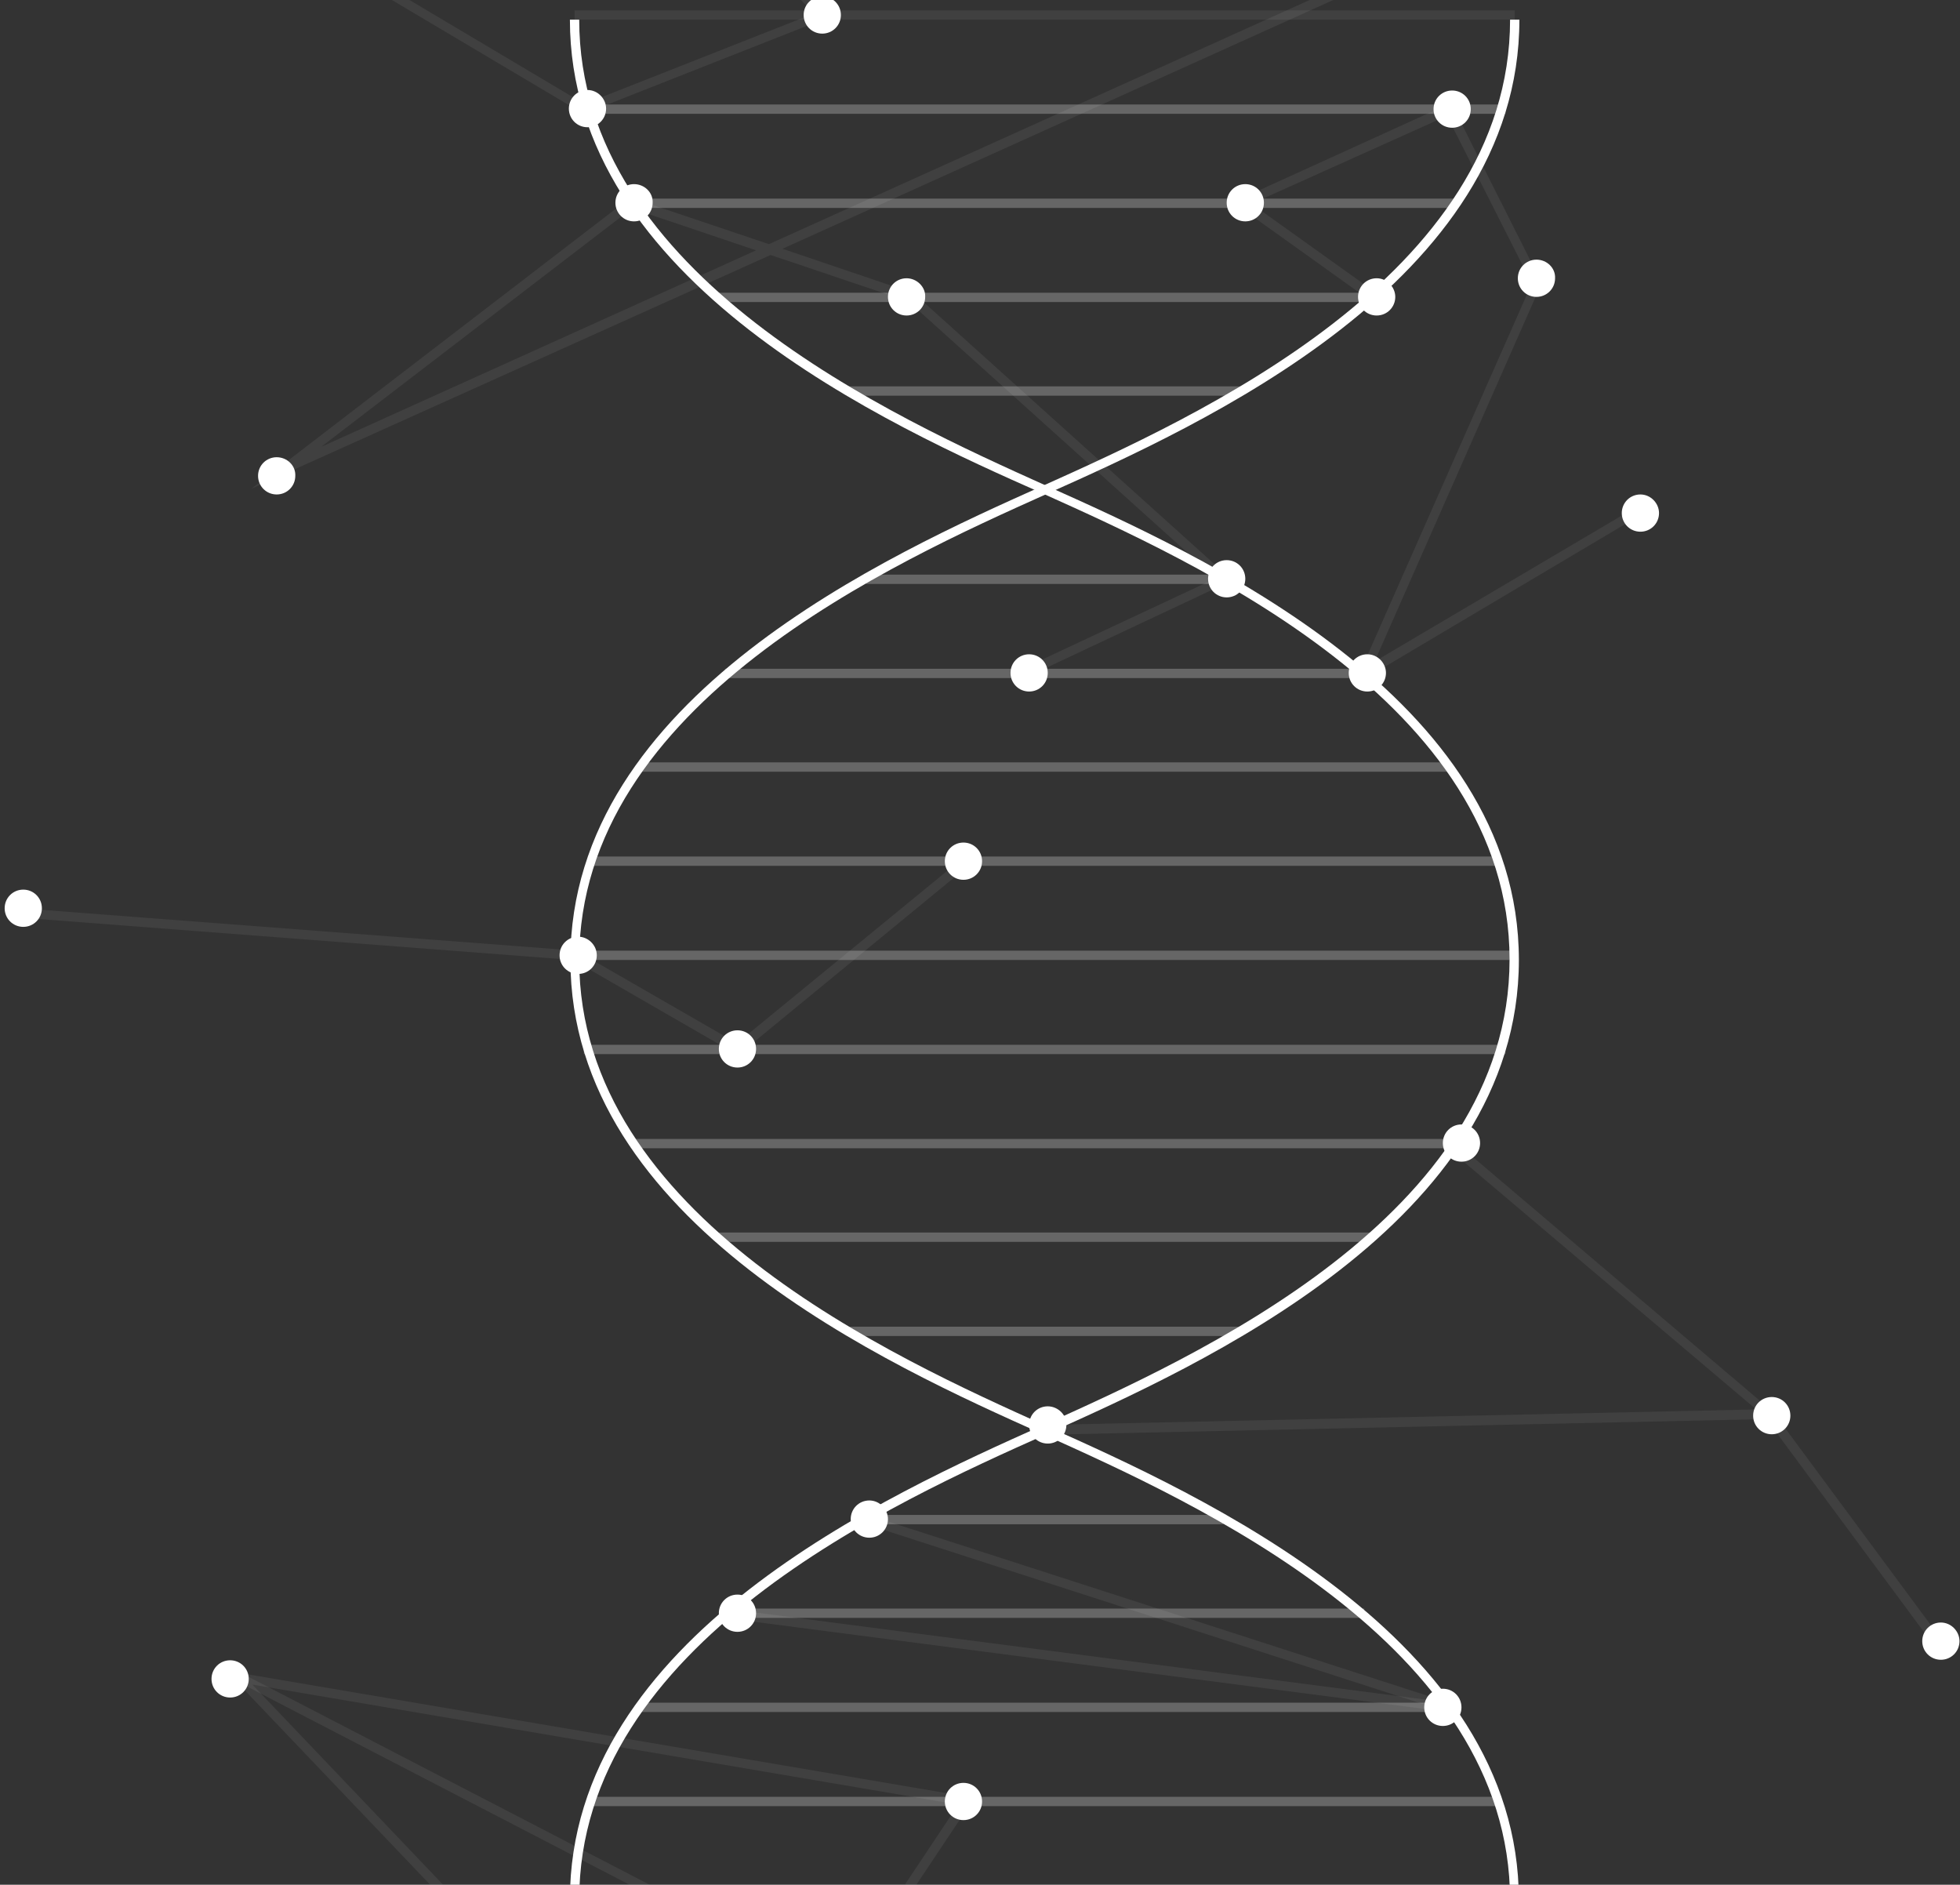<?xml version="1.0" encoding="utf-8"?>
<!-- Generator: Adobe Illustrator 22.0.0, SVG Export Plug-In . SVG Version: 6.00 Build 0)  -->
<svg version="1.1" id="Слой_1" xmlns="http://www.w3.org/2000/svg" xmlns:xlink="http://www.w3.org/1999/xlink" x="0px" y="0px"
	 width="379px" height="364.4px" viewBox="0 0 379 364.4" style="enable-background:new 0 0 379 364.4;" xml:space="preserve">
<rect x="0" y="0" width="379" height="364.4" fill="#333333" stroke="none"/>
<style type="text/css">
	.st0{fill:#FFFFFF;}
	.st1{opacity:0.25;}
	.st2{opacity:0.25;fill:#FFFFFF;enable-background:new    ;}
</style>
<path class="st0" d="M110.2,3.8h1.8c0,49.6,61,76.9,90.3,90.1c29.7,13.3,91.4,40.9,91.4,91.7c0,50.8-61.7,78.4-91.4,91.7
	C173,290.4,112,317.7,112,367.3h-1.8c0-50.8,61.7-78.4,91.4-91.7c29.3-13.2,90.3-40.4,90.3-90.1c0-49.6-61-76.9-90.3-90.1
	C172,82.3,110.2,54.6,110.2,3.8z"/>
<path class="st0" d="M292,3.8h1.8c0,50.8-61.7,78.4-91.4,91.7C173,108.7,112,136,112,185.6c0,49.6,61,76.9,90.3,90.1
	c29.7,13.3,91.4,40.9,91.4,91.7H292c0-49.6-61-76.9-90.3-90.1c-29.7-13.3-91.4-40.9-91.4-91.7s61.7-78.4,91.4-91.7
	C231,80.7,292,53.4,292,3.8z"/>
<g class="st1">
	<path class="st0" d="M111.1,185.6h181.8v-1.8H111.1V185.6z"/>
	<path class="st0" d="M112.9,203.8h178.2V202H112.9V203.8z"/>
	<path class="st0" d="M122,222h160v-1.8H122V222z"/>
	<path class="st0" d="M138.4,240.1h127.3v-1.8H138.4L138.4,240.1z"/>
	<path class="st0" d="M163.9,258.3h76.3v-1.8h-76.3V258.3z"/>
	<path class="st2" d="M111.1,3.8h181.8V2H111.1V3.8z"/>
	<path class="st0" d="M112.9,22h178.2v-1.8H112.9V22z"/>
	<path class="st0" d="M122,40.2h160v-1.8H122V40.2z"/>
	<path class="st0" d="M138.4,58.4h127.3v-1.8H138.4V58.4z"/>
	<path class="st0" d="M163.9,76.5h76.3v-1.8h-76.3V76.5z"/>
	<path class="st0" d="M114.8,167.4h174.5v-1.8H114.8V167.4z"/>
	<path class="st0" d="M123.9,149.2h156.3v-1.8H123.9V149.2z"/>
	<path class="st0" d="M140.2,131.1h123.6v-1.8H140.2V131.1z"/>
	<path class="st0" d="M167.5,112.9h69.1v-1.8h-69.1V112.9z"/>
	<path class="st0" d="M111.1,367.4h181.8v-1.8H111.1V367.4z"/>
	<path class="st0" d="M114.8,349.2h174.5v-1.8H114.8V349.2z"/>
	<path class="st0" d="M123.9,331h156.3v-1.8H123.9V331z"/>
	<path class="st0" d="M140.2,312.8h123.6V311H140.2V312.8z"/>
	<path class="st0" d="M167.5,294.7h69.1v-1.8h-69.1V294.7z"/>
</g>
<g class="st1">
	<path class="st2" d="M43.7,323l144.7,24.6l-49.9,74.8L43.7,323z M185.3,348.9L48.8,325.7l89.4,93.8L185.3,348.9z"/>
</g>
<g class="st1">
	<path class="st2" d="M197.4,403.6l0.8-1.6L46.7,323.5l-0.8,1.6L197.4,403.6z"/>
</g>
<g class="st1">
	<path class="st2" d="M279.9,331l0.6-1.7l-112.7-36.4l-0.6,1.7L279.9,331z"/>
</g>
<g class="st1">
	<path class="st2" d="M280,331l0.2-1.8l-140-18.2l-0.2,1.8L280,331z"/>
</g>
<g class="st1">
	<path class="st2" d="M283.9,401l-1,54.7l21.9,52.4l-64.6-69.4v-18.2L283.9,401z M299.2,499.3L281.1,456l0.9-52.2L242,421.6l0,16.3
		L299.2,499.3z"/>
</g>
<g class="st1">
	<path class="st2" d="M280.8,220.3l63.6,54L202,277.4l0-1.9l137.6-3l-60-50.8L280.8,220.3z"/>
</g>
<g class="st1">
	<path class="st2" d="M374,318.2l1.5-1.1l-32.7-44.2l-1.5,1.1L374,318.2z"/>
</g>
<g class="st1">
	<path class="st2" d="M186.3,165.8l1.2,1.4L142.7,204l-31.9-18.4L3.8,177.4l0.2-1.8l107.4,8.2l31.1,17.9L186.3,165.8z"/>
</g>
<g class="st1">
	<path class="st2" d="M288.9-16.1l0.8,1.7L151.3,48.1l25.4,8.6l61.6,55.5l-40,18.8l-0.8-1.6l37.6-17.6l-59.4-53.5l-26.7-9L48.6,94.5
		l73.3-56.3l26.8,9L288.9-16.1z M146.2,48.4l-24-8.1L62.1,86.4L146.2,48.4z"/>
</g>
<g class="st1">
	<path class="st2" d="M124.5-34.1l36.1,37.3l-47.7,18.8l-0.4-0.2L45.8-17.8l0.9-1.5L113,20.1l44.4-17.5l-34.2-35.3L124.5-34.1z"/>
</g>
<g class="st1">
	<path class="st2" d="M280.6,19.9l17.5,34.8L298,55l-32.2,72.9l50.3-29.7l0.9,1.5l-55.1,32.7l34.3-77.6l-16.4-32.4L242,39.4
		l24.2,17.3l-1.1,1.5l-26.7-19.1L280.6,19.9z"/>
</g>
<path class="st0" d="M44.5,321c-2,0-3.6,1.6-3.6,3.6c0,2,1.6,3.6,3.6,3.6s3.6-1.6,3.6-3.6C48.1,322.6,46.5,321,44.5,321z"/>
<path class="st0" d="M197.2,399.2c-2,0-3.6,1.6-3.6,3.6c0,2,1.6,3.6,3.6,3.6s3.6-1.6,3.6-3.6C200.8,400.8,199.2,399.2,197.2,399.2z"
	/>
<path class="st0" d="M186.3,344.7c-2,0-3.6,1.6-3.6,3.6c0,2,1.6,3.6,3.6,3.6c2,0,3.6-1.6,3.6-3.6
	C189.9,346.3,188.3,344.7,186.3,344.7z"/>
<path class="st0" d="M139,417.4c-2,0-3.6,1.6-3.6,3.6s1.6,3.6,3.6,3.6c2,0,3.6-1.6,3.6-3.6S141,417.4,139,417.4z"/>
<path class="st0" d="M142.6,308.3c-2,0-3.6,1.6-3.6,3.6c0,2,1.6,3.6,3.6,3.6c2,0,3.6-1.6,3.6-3.6
	C146.2,309.9,144.6,308.3,142.6,308.3z"/>
<path class="st0" d="M279,326.5c-2,0-3.6,1.6-3.6,3.6c0,2,1.6,3.6,3.6,3.6c2,0,3.6-1.6,3.6-3.6C282.6,328.1,281,326.5,279,326.5z"/>
<path class="st0" d="M168.1,290.1c-2,0-3.6,1.6-3.6,3.6c0,2,1.6,3.6,3.6,3.6c2,0,3.6-1.6,3.6-3.6
	C171.7,291.8,170.1,290.1,168.1,290.1z"/>
<path class="st0" d="M282.6,399.2c-2,0-3.6,1.6-3.6,3.6s1.6,3.6,3.6,3.6c2,0,3.6-1.6,3.6-3.6S284.6,399.2,282.6,399.2z"/>
<path class="st0" d="M240.8,417.4c-2,0-3.6,1.6-3.6,3.6s1.6,3.6,3.6,3.6c2,0,3.6-1.6,3.6-3.6C244.4,419,242.8,417.4,240.8,417.4z"/>
<path class="st0" d="M240.8,435.5c-2,0-3.6,1.6-3.6,3.6c0,2,1.6,3.6,3.6,3.6s3.6-1.6,3.6-3.6C244.4,437.2,242.8,435.5,240.8,435.5z"
	/>
<path class="st0" d="M282.6,451.9c-2,0-3.6,1.6-3.6,3.6c0,2,1.6,3.6,3.6,3.6c2,0,3.6-1.6,3.6-3.6
	C286.2,453.5,284.6,451.9,282.6,451.9z"/>
<path class="st0" d="M302.6,501c-2,0-3.6,1.6-3.6,3.6c0,2,1.6,3.6,3.6,3.6c2,0,3.6-1.6,3.6-3.6C306.2,502.6,304.6,501,302.6,501z"/>
<path class="st0" d="M202.6,271.9c-2,0-3.6,1.6-3.6,3.6c0,2,1.6,3.6,3.6,3.6c2,0,3.6-1.6,3.6-3.6
	C206.3,273.6,204.6,271.9,202.6,271.9z"/>
<path class="st0" d="M282.6,217.4c-2,0-3.6,1.6-3.6,3.6s1.6,3.6,3.6,3.6c2,0,3.6-1.6,3.6-3.6S284.6,217.4,282.6,217.4z"/>
<path class="st0" d="M342.6,270.1c-2,0-3.6,1.6-3.6,3.6c0,2,1.6,3.6,3.6,3.6c2,0,3.6-1.6,3.6-3.6
	C346.2,271.7,344.6,270.1,342.6,270.1z"/>
<path class="st0" d="M375.3,313.7c-2,0-3.6,1.6-3.6,3.6s1.6,3.6,3.6,3.6s3.6-1.6,3.6-3.6C378.9,315.4,377.3,313.7,375.3,313.7z"/>
<path class="st0" d="M186.3,162.9c-2,0-3.6,1.6-3.6,3.6c0,2,1.6,3.6,3.6,3.6c2,0,3.6-1.6,3.6-3.6
	C189.9,164.5,188.3,162.9,186.3,162.9z"/>
<path class="st0" d="M142.6,199.2c-2,0-3.6,1.6-3.6,3.6c0,2,1.6,3.6,3.6,3.6c2,0,3.6-1.6,3.6-3.6
	C146.2,200.8,144.6,199.2,142.6,199.2z"/>
<path class="st0" d="M111.8,181.1c-2,0-3.6,1.6-3.6,3.6c0,2,1.6,3.6,3.6,3.6c2,0,3.6-1.6,3.6-3.6
	C115.4,182.7,113.7,181.1,111.8,181.1z"/>
<path class="st0" d="M4.5,172c-2,0-3.6,1.6-3.6,3.6c0,2,1.6,3.6,3.6,3.6s3.6-1.6,3.6-3.6C8.1,173.6,6.5,172,4.5,172z"/>
<path class="st0" d="M199,126.5c-2,0-3.6,1.6-3.6,3.6s1.6,3.6,3.6,3.6c2,0,3.6-1.6,3.6-3.6S201,126.5,199,126.5z"/>
<path class="st0" d="M237.2,108.3c-2,0-3.6,1.6-3.6,3.6s1.6,3.6,3.6,3.6c2,0,3.6-1.6,3.6-3.6S239.2,108.3,237.2,108.3z"/>
<path class="st0" d="M175.3,53.8c-2,0-3.6,1.6-3.6,3.6c0,2,1.6,3.6,3.6,3.6c2,0,3.6-1.6,3.6-3.6C179,55.5,177.3,53.8,175.3,53.8z"/>
<path class="st0" d="M122.6,35.6c-2,0-3.6,1.6-3.6,3.6c0,2,1.6,3.6,3.6,3.6c2,0,3.6-1.6,3.6-3.6C126.3,37.2,124.6,35.6,122.6,35.6z"
	/>
<path class="st0" d="M53.5,88.4c-2,0-3.6,1.6-3.6,3.6c0,2,1.6,3.6,3.6,3.6c2,0,3.6-1.6,3.6-3.6C57.2,90,55.5,88.4,53.5,88.4z"/>
<path class="st0" d="M289.9-18.9c-2,0-3.6,1.6-3.6,3.6c0,2,1.6,3.6,3.6,3.6c2,0,3.6-1.6,3.6-3.6C293.5-17.3,291.9-18.9,289.9-18.9z"
	/>
<path class="st0" d="M317.2,95.6c-2,0-3.6,1.6-3.6,3.6c0,2,1.6,3.6,3.6,3.6c2,0,3.6-1.6,3.6-3.6C320.8,97.3,319.2,95.6,317.2,95.6z"
	/>
<path class="st0" d="M264.4,126.5c-2,0-3.6,1.6-3.6,3.6c0,2,1.6,3.6,3.6,3.6c2,0,3.6-1.6,3.6-3.6C268,128.2,266.4,126.5,264.4,126.5
	z"/>
<path class="st0" d="M297.1,50.2c-2,0-3.6,1.6-3.6,3.6c0,2,1.6,3.6,3.6,3.6c2,0,3.6-1.6,3.6-3.6C300.8,51.8,299.1,50.2,297.1,50.2z"
	/>
<path class="st0" d="M280.8,17.5c-2,0-3.6,1.6-3.6,3.6c0,2,1.6,3.6,3.6,3.6s3.6-1.6,3.6-3.6C284.4,19.1,282.8,17.5,280.8,17.5z"/>
<path class="st0" d="M240.8,35.6c-2,0-3.6,1.6-3.6,3.6c0,2,1.6,3.6,3.6,3.6s3.6-1.6,3.6-3.6C244.4,37.2,242.8,35.6,240.8,35.6z"/>
<path class="st0" d="M266.2,53.8c-2,0-3.6,1.6-3.6,3.6c0,2,1.6,3.6,3.6,3.6c2,0,3.6-1.6,3.6-3.6C269.8,55.5,268.2,53.8,266.2,53.8z"
	/>
<path class="st0" d="M124.5-37.1c-2,0-3.6,1.6-3.6,3.6c0,2,1.6,3.6,3.6,3.6c2,0,3.6-1.6,3.6-3.6C128.1-35.4,126.4-37.1,124.5-37.1z"
	/>
<path class="st0" d="M159-0.7c-2,0-3.6,1.6-3.6,3.6c0,2,1.6,3.6,3.6,3.6c2,0,3.6-1.6,3.6-3.6C162.6,0.9,161-0.7,159-0.7z"/>
<path class="st0" d="M113.6,17.4c-2,0-3.6,1.6-3.6,3.6c0,2,1.6,3.6,3.6,3.6c2,0,3.6-1.6,3.6-3.6C117.2,19.1,115.6,17.4,113.6,17.4z"
	/>
<path class="st0" d="M46.3-22.5c-2,0-3.6,1.6-3.6,3.6c0,2,1.6,3.6,3.6,3.6s3.6-1.6,3.6-3.6C49.9-20.9,48.3-22.5,46.3-22.5z"/>
</svg>

